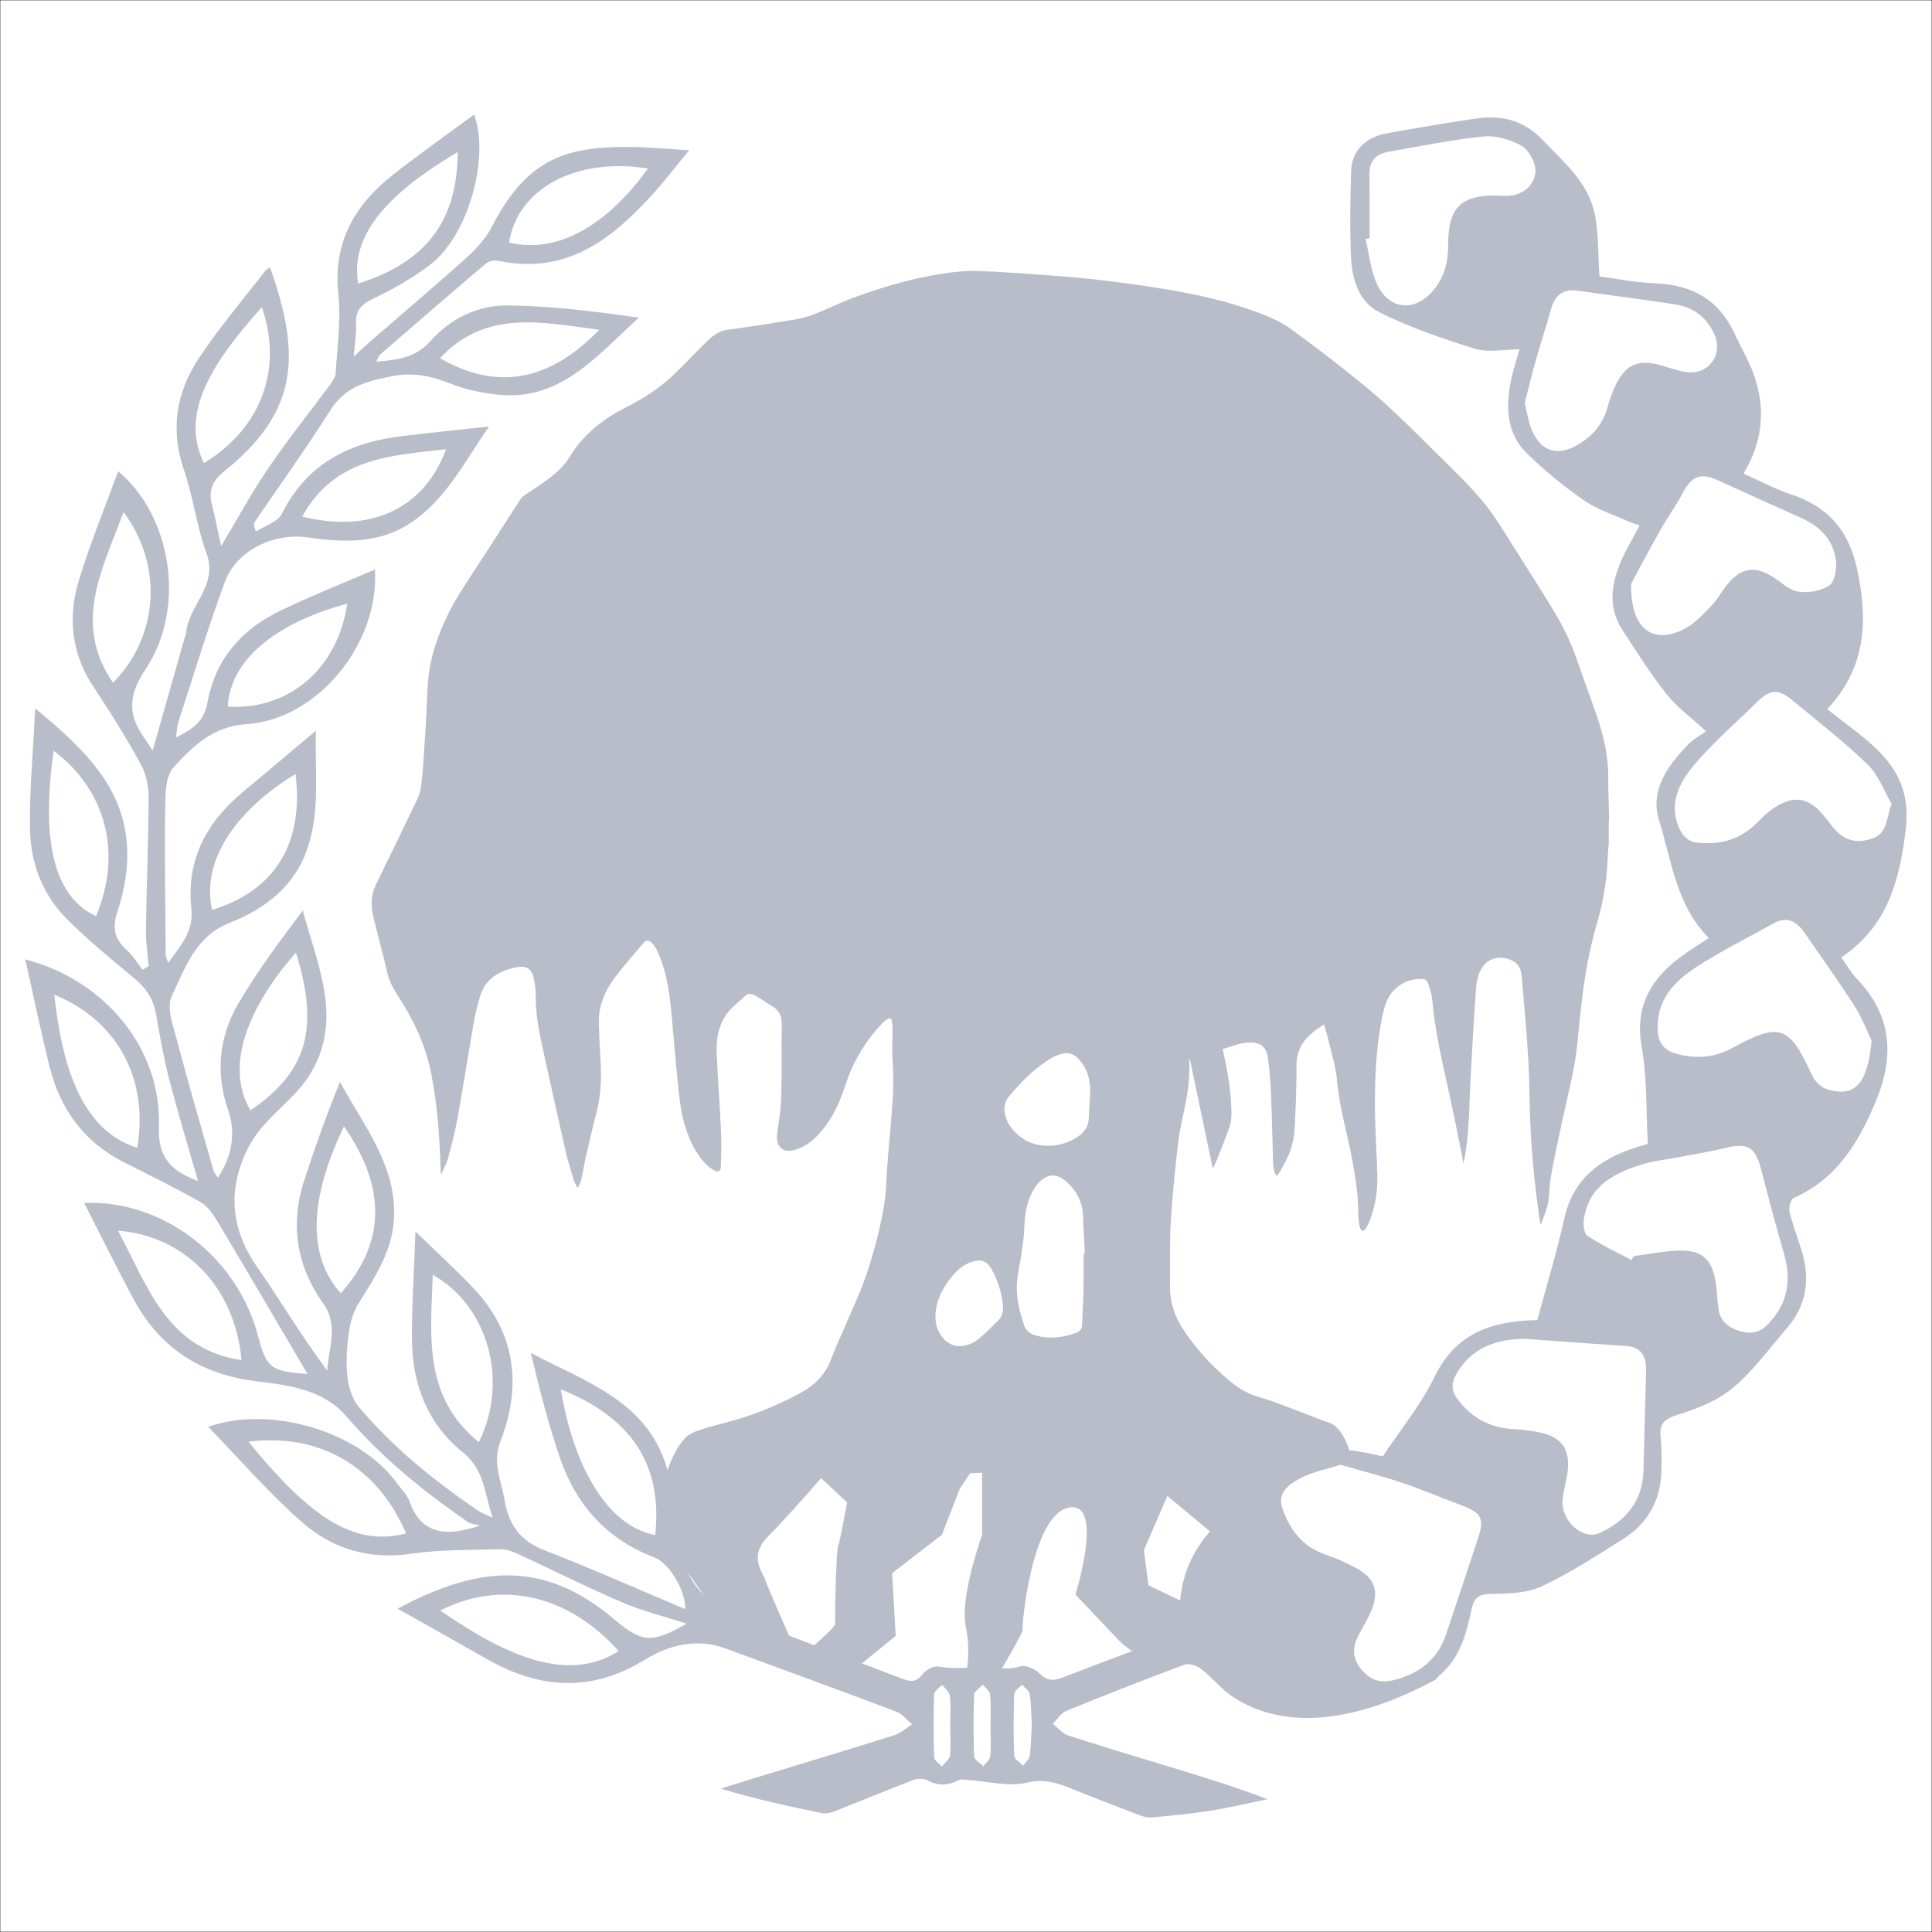<?xml version="1.0" encoding="UTF-8"?>
<!DOCTYPE svg PUBLIC "-//W3C//DTD SVG 1.1//EN" "http://www.w3.org/Graphics/SVG/1.1/DTD/svg11.dtd">
<!-- Creator: CorelDRAW X7 -->
<svg xmlns="http://www.w3.org/2000/svg" xml:space="preserve" width="230mm" height="230mm" version="1.1" style="shape-rendering:geometricPrecision; text-rendering:geometricPrecision; image-rendering:optimizeQuality; fill-rule:evenodd; clip-rule:evenodd"
viewBox="0 0 23000 23000"
 xmlns:xlink="http://www.w3.org/1999/xlink">
 <defs>
  <style type="text/css">
   <![CDATA[
    .str0 {stroke:#332C2B;stroke-width:7.62}
    .fil0 {fill:none}
    .fil1 {fill:#B9BDC9}
   ]]>
  </style>
 </defs>
 <g id="Layer_x0020_1">
  <rect class="fil0 str0" width="23000" height="23000"/>
  <rect class="fil0" width="23000" height="23000"/>
  <g id="_2764346360688">
   <g>
    <path class="fil1" d="M19155 9672c-3,-137 -11,-276 -9,-412 2,-264 -58,-515 -144,-760 -72,-208 -149,-413 -220,-620 -74,-220 -174,-427 -294,-622 -143,-236 -292,-470 -440,-703 -91,-144 -180,-290 -277,-431 -137,-192 -298,-361 -465,-525 -254,-251 -504,-505 -765,-748 -174,-163 -361,-313 -549,-461 -204,-162 -411,-318 -622,-471 -115,-85 -245,-142 -377,-192 -371,-141 -755,-225 -1143,-288 -238,-39 -478,-73 -717,-101 -214,-26 -430,-44 -644,-60 -284,-20 -568,-43 -852,-52 -140,-4 -284,11 -422,33 -361,55 -711,159 -1054,285 -159,59 -310,135 -468,197 -77,30 -160,51 -243,65 -263,43 -527,85 -791,120 -114,15 -189,85 -266,160 -115,115 -230,232 -345,348 -183,181 -392,315 -618,427 -222,111 -417,264 -573,465 -27,37 -53,76 -77,116 -64,106 -155,187 -251,259 -95,72 -199,135 -296,204 -25,19 -44,48 -61,76 -213,331 -426,661 -640,989 -185,281 -328,579 -403,912 -29,134 -38,270 -44,408 -10,258 -26,516 -44,774 -8,109 -17,217 -33,326 -7,48 -26,97 -48,141 -161,336 -323,670 -487,1005 -52,109 -59,225 -36,341 25,122 60,241 89,362 28,111 58,223 83,336 23,97 64,181 117,262 118,183 224,371 302,576 66,170 104,345 134,523 54,337 74,677 85,1019 0,6 0,11 8,21 27,-65 63,-128 82,-198 41,-151 79,-302 108,-456 70,-395 133,-790 201,-1184 18,-99 45,-199 75,-295 49,-150 158,-241 296,-291 55,-20 115,-37 173,-42 86,-7 139,33 160,118 17,71 29,146 28,222 -4,237 47,468 97,696 85,383 168,764 255,1145 27,123 66,241 101,360 9,28 25,53 39,81l13 0c11,-26 27,-48 34,-75 24,-106 41,-214 65,-320 38,-165 77,-331 120,-495 49,-191 59,-386 49,-584 -10,-155 -16,-311 -22,-467 -8,-214 73,-398 196,-561 106,-139 224,-271 336,-405 32,-35 64,-34 100,1 54,57 83,132 109,205 75,205 104,421 124,639 23,269 48,539 74,808 16,162 32,326 75,484 50,178 121,343 243,479 34,38 76,71 121,94 45,25 74,7 75,-46 4,-143 9,-287 1,-431 -14,-312 -39,-622 -52,-934 -5,-141 18,-281 90,-407 45,-79 111,-137 179,-196 15,-11 29,-25 44,-39 51,-55 81,-65 148,-29 67,37 131,85 199,125 96,54 120,135 116,245 -7,280 2,560 -7,840 -4,141 -27,283 -47,424 -13,91 8,164 67,196 45,24 95,20 142,7 156,-45 267,-154 362,-281 115,-150 185,-324 245,-504 91,-276 239,-516 434,-724 20,-20 42,-37 66,-53 21,-12 41,-6 48,21 5,32 9,65 9,98 0,124 -9,248 0,371 11,178 11,354 -3,531 -11,168 -28,334 -42,502 -11,150 -26,299 -31,450 -8,182 -42,360 -83,535 -57,245 -128,487 -221,721 -65,161 -138,320 -207,479 -52,118 -106,240 -151,361 -70,179 -196,296 -356,384 -94,52 -186,98 -281,139 -186,85 -379,153 -576,206 -115,30 -231,60 -343,97 -64,20 -125,50 -176,92 508,204 1035,367 1579,483 11,-1 23,-1 34,-1 222,-8 445,-11 667,-19 260,-8 520,-19 780,-29 175,-6 349,-10 525,-18 280,-10 560,-19 839,-32 503,-26 1006,-26 1510,-26l266 0c507,-137 999,-315 1473,-531 -221,-84 -440,-170 -661,-253 -91,-34 -188,-55 -280,-92 -24,-11 -47,-21 -69,-34 -106,-56 -198,-135 -287,-217 -174,-159 -328,-336 -456,-535 -96,-150 -148,-313 -147,-492 2,-268 -5,-534 10,-800 21,-317 53,-633 91,-949 21,-156 61,-309 90,-465 29,-154 44,-309 39,-468 -1,-12 0,-24 5,-36 91,434 182,867 274,1312 22,-51 45,-93 62,-138 46,-114 89,-227 132,-344 34,-89 29,-182 25,-277 -10,-222 -50,-438 -101,-665 72,-21 143,-47 214,-65 36,-9 75,-12 113,-13 121,-1 194,54 211,180 20,152 33,304 38,457 12,267 15,532 24,800 1,34 10,69 16,102 4,15 14,29 26,54 23,-33 41,-55 55,-82 38,-73 83,-145 108,-223 27,-80 46,-164 51,-249 12,-251 25,-503 22,-755 -1,-171 63,-295 185,-396 44,-37 90,-66 143,-105 23,81 45,151 61,225 34,145 81,288 93,435 28,337 130,657 188,985 36,201 67,402 66,607 -1,53 7,106 16,159 3,19 22,35 34,53 14,-13 36,-24 44,-39 23,-42 42,-85 58,-130 57,-161 79,-328 75,-499 -8,-252 -23,-504 -28,-758 -2,-170 1,-342 10,-512 12,-214 37,-426 81,-637 23,-107 54,-211 131,-291 96,-101 213,-142 347,-138 35,1 57,29 66,61 17,59 40,118 46,180 32,386 123,759 206,1137 50,234 98,470 146,705 8,38 10,75 20,116 11,-48 21,-99 27,-148 28,-188 39,-376 45,-565 9,-261 26,-522 40,-782 11,-201 25,-402 39,-603 7,-93 31,-185 88,-260 83,-105 236,-120 357,-50 82,46 93,125 100,205 27,326 59,652 77,980 15,269 12,539 26,808 10,205 28,411 49,615 10,103 24,206 38,308 9,63 16,125 25,188 0,6 2,12 3,18 4,1 7,2 11,2 23,-61 48,-123 67,-186 16,-52 24,-105 28,-159 5,-65 7,-129 17,-192 38,-223 87,-444 135,-667 50,-234 109,-466 151,-702 31,-168 41,-340 60,-511 40,-397 96,-792 211,-1174 80,-270 118,-549 127,-830 1,-36 5,-70 9,-102l0 -264c8,-39 4,-74 3,-110zm-7142 3379c133,-159 275,-304 445,-418 65,-44 134,-81 212,-93 77,-12 133,25 181,79 102,117 136,257 126,413 -5,99 -11,198 -16,297 -8,84 -52,145 -114,192 -187,141 -491,172 -699,13 -93,-72 -164,-161 -187,-283 -13,-77 4,-145 52,-200zm886 2298c-3,143 -13,283 -17,424 -2,63 -46,87 -90,101 -161,54 -323,72 -489,15 -54,-20 -94,-57 -113,-117 -54,-164 -96,-332 -83,-506 7,-110 36,-220 51,-332 14,-102 33,-206 36,-309 3,-144 22,-281 84,-411 39,-81 88,-154 168,-197 88,-46 169,-17 241,44 127,108 202,246 207,423 3,145 14,290 21,437l-14 0c-2,143 0,287 -2,428zm-1591 -122c73,-94 156,-173 269,-207 102,-33 173,-7 228,89 74,134 119,278 135,430 8,70 -11,135 -61,186 -75,74 -151,153 -234,218 -63,52 -139,82 -225,82 -74,0 -133,-33 -183,-84 -69,-76 -103,-168 -101,-274 4,-170 74,-312 172,-440z"/>
   </g>
   <path class="fil1" d="M2358 14061c-118,-411 -235,-795 -336,-1182 -68,-264 -118,-532 -164,-801 -30,-179 -115,-312 -253,-426 -277,-230 -557,-460 -810,-713 -298,-298 -436,-683 -439,-1096 -4,-456 39,-913 63,-1411 591,492 1115,977 1096,1785 -5,215 -50,437 -119,641 -63,191 -31,323 113,452 74,67 127,156 189,236 24,-16 48,-31 72,-45 -12,-142 -34,-286 -33,-429 8,-526 30,-1050 32,-1576 0,-133 -28,-280 -91,-395 -173,-316 -364,-622 -563,-921 -266,-400 -311,-830 -175,-1274 133,-437 308,-861 467,-1296 635,530 813,1625 328,2354 -214,319 -214,553 -9,833 29,40 55,84 91,139 132,-466 258,-909 383,-1350 4,-13 13,-26 14,-39 21,-333 387,-568 245,-958 -119,-324 -159,-676 -272,-1004 -161,-473 -87,-912 174,-1311 239,-363 525,-697 791,-1043 16,-20 40,-32 62,-49 372,1042 341,1721 -546,2429 -146,118 -187,231 -144,400 38,148 67,299 109,491 204,-342 369,-647 564,-932 225,-332 478,-646 717,-970 36,-48 79,-104 82,-158 19,-313 65,-631 32,-940 -66,-622 199,-1070 663,-1432 312,-243 634,-471 953,-707 190,512 -71,1445 -521,1787 -210,159 -443,294 -681,406 -148,70 -212,147 -203,306 5,107 -14,215 -27,382 102,-93 167,-155 235,-213 371,-322 747,-639 1110,-966 117,-106 231,-233 303,-373 406,-787 859,-950 1637,-943 225,1 450,25 708,40 -157,188 -294,368 -446,536 -488,535 -1030,948 -1822,780 -47,-10 -118,2 -153,33 -421,357 -839,719 -1257,1081 -17,15 -25,44 -47,86 257,-19 471,-47 650,-250 239,-271 571,-424 926,-419 516,8 1031,71 1550,146 -503,451 -934,1006 -1702,914 -182,-22 -366,-60 -535,-127 -233,-92 -452,-142 -712,-89 -290,59 -543,121 -719,396 -287,453 -601,891 -904,1335 -14,20 -15,48 12,117 106,-69 262,-115 311,-213 300,-606 816,-852 1448,-926 325,-38 651,-72 1017,-112 -298,431 -520,878 -940,1153 -368,242 -794,230 -1211,169 -406,-61 -853,147 -994,529 -203,549 -372,1112 -554,1668 -16,49 -16,105 -28,183 198,-96 336,-194 374,-411 91,-516 405,-874 865,-1096 367,-178 747,-327 1130,-492 53,888 -686,1787 -1532,1841 -400,27 -639,265 -867,516 -97,106 -96,322 -98,489 -8,579 2,1159 6,1738 0,23 13,47 28,100 154,-214 307,-374 277,-651 -62,-567 176,-1020 607,-1379 278,-231 554,-464 875,-736 -11,499 50,944 -92,1379 -150,467 -504,739 -936,910 -407,160 -527,538 -687,870 -67,138 19,361 65,538 135,514 286,1025 431,1537 8,31 34,56 53,87 172,-254 214,-537 123,-799 -154,-447 -111,-883 126,-1283 226,-380 490,-738 762,-1099 174,660 497,1313 68,1979 -137,213 -353,376 -524,569 -79,87 -149,187 -201,291 -245,495 -199,960 120,1417 279,400 527,823 827,1221 18,-273 139,-535 -46,-796 -316,-444 -398,-937 -230,-1459 128,-395 268,-786 429,-1181 270,505 646,955 645,1562 0,412 -212,738 -420,1068 -65,104 -104,232 -120,353 -24,176 -36,357 -17,531 14,125 60,268 139,361 414,487 907,886 1436,1242 33,21 72,34 154,71 -103,-297 -95,-571 -357,-780 -409,-327 -597,-795 -603,-1317 -5,-422 25,-844 41,-1309 253,246 482,453 693,677 503,534 575,1159 318,1822 -99,254 12,467 50,698 48,290 186,487 476,598 557,216 1104,459 1675,700 3,-237 -201,-551 -365,-614 -560,-212 -928,-615 -1121,-1171 -143,-411 -250,-834 -352,-1265 642,342 1384,568 1619,1370 77,265 77,551 122,826 62,377 230,715 588,868 681,291 1381,539 2071,807 105,41 183,62 265,-49 39,-52 138,-101 197,-88 182,35 357,7 533,6 141,0 275,42 424,-7 65,-22 182,27 236,82 89,88 162,93 270,51 469,-181 941,-355 1419,-536 -112,-771 279,-1260 859,-1652 79,-53 157,-111 220,-179 289,-310 643,-393 1047,-323 101,17 201,41 272,55 212,-320 453,-612 614,-942 252,-523 681,-668 1203,-679 20,0 39,-2 23,-1 111,-414 232,-809 321,-1211 106,-473 427,-709 856,-845 58,-19 116,-34 138,-42 -22,-399 -7,-782 -73,-1152 -90,-508 129,-839 514,-1110 88,-62 180,-119 285,-188 -392,-395 -443,-926 -593,-1405 -111,-353 107,-657 357,-908 57,-57 132,-98 203,-148 -185,-172 -348,-288 -467,-439 -193,-245 -362,-510 -531,-772 -179,-276 -126,-563 -2,-842 58,-129 133,-253 210,-397 -50,-19 -99,-33 -146,-54 -173,-78 -361,-136 -515,-244 -239,-166 -469,-354 -678,-557 -256,-250 -258,-573 -187,-900 23,-106 58,-209 96,-342 -187,0 -371,41 -529,-7 -388,-120 -777,-254 -1139,-434 -246,-122 -329,-399 -339,-666 -14,-339 -9,-680 2,-1021 9,-238 169,-398 430,-445 356,-63 713,-126 1071,-177 299,-41 559,26 781,259 250,264 539,501 617,873 48,228 38,471 57,749 194,26 426,73 660,82 436,17 759,191 946,594 74,161 166,313 227,479 145,399 122,792 -117,1193 193,86 372,183 561,246 442,146 691,424 791,893 130,609 111,1164 -355,1665 467,380 1024,664 935,1421 -73,620 -218,1164 -768,1534 66,93 112,178 177,246 420,436 463,916 233,1468 -207,497 -464,923 -978,1151 -35,15 -60,114 -49,164 38,159 99,312 146,469 103,337 56,647 -179,918 -209,241 -398,506 -641,709 -180,152 -421,247 -650,318 -163,51 -230,104 -210,274 15,135 11,274 8,410 -10,345 -166,615 -456,798 -315,198 -629,404 -965,562 -176,83 -398,89 -600,91 -148,0 -208,42 -237,179 -63,295 -138,588 -386,794 -22,18 -36,45 -60,57 -673,360 -1633,689 -2390,201 -140,-91 -247,-231 -381,-335 -52,-40 -147,-74 -200,-54 -473,176 -942,360 -1409,551 -63,27 -107,100 -160,153 59,47 112,115 179,138 396,128 795,248 1192,369 391,119 784,237 1184,391 -229,47 -454,101 -684,138 -230,36 -462,58 -693,79 -50,5 -106,-10 -153,-29 -281,-107 -561,-215 -839,-328 -162,-64 -307,-101 -500,-56 -221,50 -467,-18 -703,-33 -36,-3 -80,-12 -109,5 -125,64 -243,68 -369,-2 -44,-23 -118,-20 -169,-1 -311,119 -620,247 -931,370 -48,19 -106,33 -154,23 -401,-82 -801,-169 -1206,-292 162,-50 322,-100 484,-150 528,-161 1057,-319 1583,-486 77,-24 142,-85 213,-130 -63,-51 -119,-126 -192,-152 -675,-255 -1353,-501 -2030,-751 -343,-126 -673,-41 -957,133 -636,392 -1251,353 -1877,-3 -355,-202 -710,-401 -1070,-603 975,-522 1747,-575 2571,120 339,286 454,299 869,58 -261,-85 -518,-148 -758,-250 -419,-179 -828,-385 -1241,-576 -66,-31 -142,-61 -211,-60 -354,11 -711,2 -1060,53 -497,75 -937,-53 -1296,-365 -400,-349 -749,-755 -1128,-1145 747,-263 1797,57 2243,666 51,72 123,137 151,217 135,384 419,438 842,292 -52,-15 -111,-18 -153,-47 -522,-362 -1016,-761 -1432,-1246 -285,-332 -698,-377 -1075,-424 -678,-83 -1159,-404 -1474,-994 -198,-371 -384,-748 -579,-1130 946,-38 1831,651 2073,1594 95,368 153,415 586,442 -44,-76 -81,-135 -116,-197 -322,-545 -640,-1090 -965,-1633 -49,-82 -114,-171 -195,-217 -296,-166 -600,-317 -904,-470 -477,-238 -762,-630 -889,-1135 -106,-422 -193,-847 -291,-1283 948,247 1620,1059 1591,1984 -16,377 144,532 466,656zm13602 3377c-167,54 -340,83 -484,163 -121,67 -275,161 -211,350 87,255 235,458 505,552 122,41 242,94 356,154 246,127 301,290 190,540 -41,92 -96,179 -142,268 -71,138 -81,268 25,400 106,131 226,179 395,136 299,-77 517,-239 618,-537 131,-386 260,-775 387,-1163 72,-221 35,-290 -183,-374 -247,-93 -491,-196 -742,-281 -230,-77 -468,-136 -714,-208zm2183 -1500c-239,6 -579,51 -791,395 -70,112 -90,208 6,332 172,223 386,334 662,349 109,6 219,18 325,42 244,55 345,197 319,445 -13,115 -47,227 -61,342 -31,252 236,501 442,406 315,-145 511,-381 520,-743 10,-396 21,-791 31,-1187 4,-161 -47,-283 -236,-295 -364,-24 -732,-51 -1217,-86zm1279 -938c9,-16 18,-31 26,-46 162,-23 323,-52 486,-64 319,-24 456,91 495,403 11,95 16,191 29,286 20,155 121,229 265,270 131,36 229,16 329,-89 232,-243 276,-518 187,-831 -96,-334 -187,-670 -273,-1007 -68,-267 -158,-321 -426,-256 -190,47 -384,77 -576,114 -133,25 -272,38 -402,78 -338,103 -643,252 -706,652 -11,66 1,175 42,202 166,110 347,194 524,288zm2859 -2612c-48,-98 -109,-263 -202,-410 -187,-292 -391,-574 -587,-860 -95,-139 -206,-221 -376,-126 -313,174 -636,333 -936,530 -255,167 -460,391 -445,734 6,152 63,246 227,290 238,64 454,44 670,-75 552,-301 668,-262 929,307 69,149 170,206 332,217 264,18 353,-233 388,-607zm239 -2817c-93,-159 -159,-347 -286,-470 -279,-270 -588,-509 -887,-757 -180,-150 -275,-141 -439,23 -163,162 -337,314 -497,478 -124,126 -251,255 -347,401 -134,203 -175,433 -50,660 30,55 104,114 165,122 284,38 537,-25 747,-242 92,-96 203,-191 323,-237 280,-108 422,109 565,290 126,159 271,210 467,146 201,-67 167,-241 239,-414zm-3102 -2620c-7,531 244,714 602,553 130,-58 238,-173 341,-278 89,-91 147,-212 234,-305 149,-163 305,-178 495,-63 104,63 202,165 313,184 118,21 268,-5 370,-68 63,-39 92,-186 85,-279 -22,-262 -187,-428 -421,-532 -325,-144 -646,-290 -968,-438 -226,-103 -325,-67 -444,158 -76,142 -172,272 -250,413 -144,249 -276,505 -357,655zm-1266 -2154c29,117 41,220 80,314 111,266 306,326 552,183 178,-105 302,-248 355,-453 24,-92 60,-182 101,-268 113,-232 266,-297 516,-229 113,30 222,75 336,87 260,26 424,-220 316,-454 -93,-206 -254,-321 -469,-354 -383,-60 -769,-107 -1154,-162 -186,-27 -279,60 -324,232 -51,188 -114,373 -167,561 -53,183 -98,368 -142,543zm-1847 -1960c-17,3 -32,5 -48,7 41,176 59,364 131,528 140,318 449,348 671,90 138,-160 181,-343 181,-549 0,-443 153,-593 589,-585 40,0 82,5 122,4 180,-12 313,-118 327,-282 9,-102 -71,-258 -158,-310 -131,-78 -308,-130 -458,-115 -378,37 -753,117 -1130,181 -149,25 -230,107 -228,263 2,256 1,512 1,768zm-8940 16819c-603,-674 -1398,-852 -2124,-483 810,558 1526,861 2124,483zm-4408 -2493c698,852 1227,1262 1877,1092 -339,-794 -1026,-1199 -1877,-1092zm-82 -971c-78,-876 -679,-1480 -1470,-1541 351,653 575,1406 1470,1541zm-2228 -4350c87,821 314,1613 987,1822 142,-841 -257,-1526 -987,-1822zm6030 4698c136,843 517,1620 1123,1734 93,-855 -303,-1407 -1123,-1734zm-976 629c359,-728 112,-1621 -549,-1993 -24,719 -121,1450 549,1993zm-5063 -8232c-132,957 -49,1710 505,1970 313,-744 126,-1496 -505,-1970zm3457 4471c-376,784 -473,1502 -38,1988 534,-600 546,-1254 38,-1988zm-2625 -7312c-248,679 -613,1323 -124,2032 545,-555 599,-1400 124,-2032zm2053 5245c-567,644 -854,1349 -541,1877 673,-458 824,-974 541,-1877zm-406 -7684c-674,750 -956,1306 -689,1856 680,-414 945,-1118 689,-1856zm-592 7175c751,-230 1095,-796 993,-1618 -671,408 -1131,1006 -993,1618zm2925 -9023c-767,456 -1292,953 -1186,1567 830,-264 1178,-759 1186,-1567zm-1316 5378c-752,199 -1390,613 -1423,1226 735,41 1308,-454 1423,-1226zm3580 -5181c-858,-137 -1552,239 -1654,881 602,145 1187,-235 1654,-881zm-4116 4143c832,208 1457,-107 1712,-801 -658,76 -1326,99 -1712,801zm3536 -2223c-681,-88 -1350,-247 -1896,338 677,389 1297,280 1896,-338zm5149 16604c-6,-119 -6,-241 -25,-361 -6,-41 -59,-77 -91,-115 -33,38 -92,76 -93,115 -9,244 -10,488 0,732 1,41 69,79 107,120 26,-41 72,-77 78,-121 17,-120 17,-244 24,-370zm-491 31c0,0 0,0 0,0 -1,-129 7,-259 -5,-388 -3,-42 -56,-78 -87,-117 -36,40 -102,78 -103,119 -10,245 -10,491 0,736 1,39 71,76 108,115 29,-39 80,-76 84,-116 11,-115 3,-232 3,-349zm-480 -7c0,-122 9,-246 -4,-366 -5,-47 -59,-88 -91,-131 -34,36 -94,72 -96,110 -9,251 -9,502 0,753 2,38 60,73 91,111 33,-43 90,-84 96,-129 14,-116 4,-232 4,-348z"/>
   <path class="fil1" d="M8162 17114c0,0 -144,130 -247,483 -104,353 123,911 123,911l554 784 902 409c0,0 -376,-849 -387,-902 -12,-53 -205,-269 32,-504 236,-236 636,-698 636,-698l309 289c0,0 -85,475 -107,522 -21,47 -43,874 -33,917 12,43 -323,323 -323,323l462 300 580 -473 -43 -746 593 -458 214 -550 265 -394 0 944c0,0 -267,743 -196,1086 71,343 0,590 0,590l382 0c0,0 313,-528 297,-544 -17,-15 102,-1357 542,-1454 440,-97 86,1034 86,1034l526 555c0,0 214,205 354,193 140,-11 398,-150 398,-150l128 -451 -537 -258 -54 -418 279 -645 698 580 301 -226 290 -376 236 -268 656 -205c0,0 -77,-309 -245,-374 -168,-65 -1313,-99 -1313,-99l-3025 -376 -2594 484 -739 165z"/>
  </g>
  <g id="_2764346360944">
  </g>
  <g id="_2764346361232">
  </g>
  <g id="_2764346357840">
  </g>
  <g id="_2764346357200">
  </g>
  <g id="_2764346358544">
  </g>
  <g id="_2764346358128">
  </g>
 </g>
</svg>

